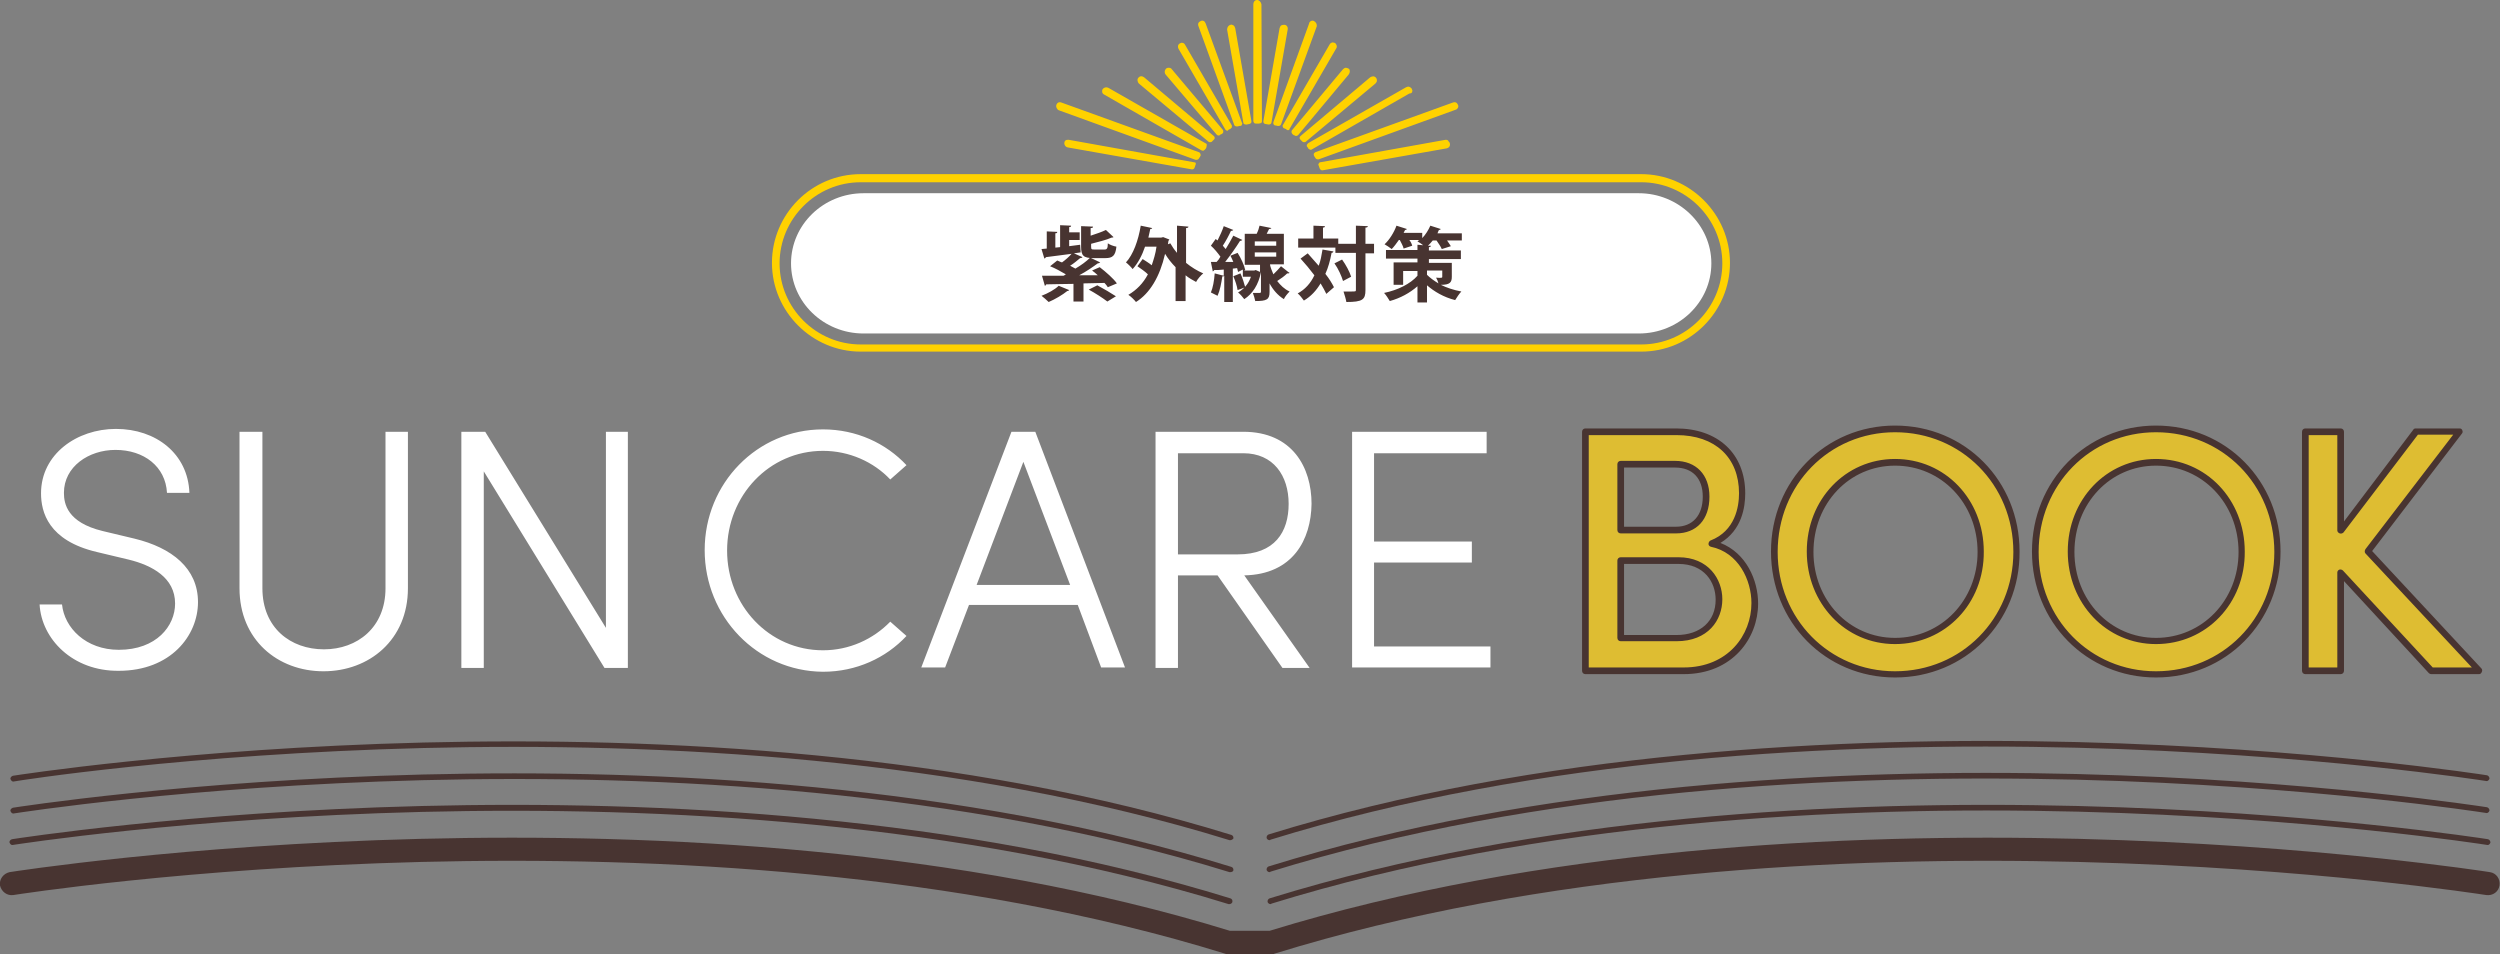 <svg version="1.1" id="レイヤー_1" xmlns="http://www.w3.org/2000/svg" x="0" y="0" viewBox="0 0 524 200" xml:space="preserve"><rect x="0" y="0" width="524" height="200" fill="#808080" stroke="none"/><style>.st0{fill:#fff}.st1{fill:#483431}</style><path class="st0" d="M8.3 126.7H13c.5 4.9 5 9.5 11.9 9.5 7.9 0 11.8-5 11.8-9.7 0-5.4-4.8-8-9.7-9.2l-6.7-1.6c-10.2-2.4-11.7-8.4-11.7-12.3 0-8.2 7.5-13.5 15.7-13.5 8.4 0 15.1 5.2 15.4 13.4H35c-.3-5.5-4.8-9-10.8-9-5.6 0-10.8 3.5-10.8 9 0 2.3.7 6.2 8.1 8l6.7 1.6c7.8 1.9 13.3 6.2 13.3 13.3 0 7-5.7 14.4-16.6 14.4-9.7.1-16.2-6.7-16.6-13.9zm41.9-3.4V90.5H55v32.8c0 8.3 5.9 12.8 12.9 12.8s12.9-4.6 12.9-12.8V90.5h4.7v32.8c0 10.8-8.1 17.4-17.7 17.4s-17.6-6.6-17.6-17.4zm81.4-32.8V140h-4.9l-25.3-41.2V140h-4.7V90.5h5l25.3 41.1V90.5h4.6zm16.1 24.8c0-14 11-25.3 24.8-25.3 7 0 13.2 2.9 17.5 7.5l-3.4 3c-3.5-3.7-8.6-6-14.1-6-11.3 0-20.1 9.4-20.1 20.9s8.8 20.9 20.1 20.9c5.5 0 10.5-2.3 14.1-6l3.4 3c-4.3 4.6-10.5 7.5-17.5 7.5-13.8-.1-24.8-11.5-24.8-25.5zm78.2 11.5h-22.8l-5 13.1h-5L212 90.5h5l18.8 49.4h-5l-4.9-13.1zm-1.6-4.2l-9.8-25.8-9.8 25.8h19.6zm36.5-2l13.7 19.4h-5.7l-13.6-19.4h-8.3V140h-4.7V90.5h18.4c10.3 0 14.3 7.5 14.3 15.1-.1 7.5-3.9 14.8-14.1 15zm-13.9-4.4h12.5c7.8 0 10.7-4.7 10.7-10.6 0-5.9-3.2-10.6-9.5-10.6h-13.7v21.2zm65.5 19.3v4.4h-29V90.5h28.2V95H288v18.5h20.5v4.4H288v17.6h24.4z"/><path class="st1" d="M257.9 182.8h-.2C145.3 148 4.3 170.3 2.9 170.5c-.3.1-.6-.2-.7-.5-.1-.3.2-.6.5-.7 1.4-.2 142.7-22.5 255.4 12.4.3.1.5.4.4.8-.1.2-.4.3-.6.3zm8.2 0c-.3 0-.5-.2-.6-.4-.1-.3.1-.7.4-.8 112.7-34.9 254-12.6 255.4-12.4.3.1.5.4.5.7-.1.3-.4.6-.7.5-1.4-.2-142.4-22.5-254.8 12.3-.1.1-.1.1-.2.1z"/><path class="st1" d="M257.7 189.5h-.2C145.1 154.7 4.1 176.9 2.7 177.1c-.3.1-.6-.2-.7-.5-.1-.3.2-.6.5-.7 1.4-.2 142.7-22.5 255.4 12.4.3.1.5.4.4.8-.1.2-.3.4-.6.4zm8.6 0c-.3 0-.5-.2-.6-.4-.1-.3.1-.7.4-.8 112.7-34.9 254-12.6 255.4-12.4.3.1.5.4.5.7-.1.3-.4.6-.7.5-1.4-.2-142.4-22.5-254.8 12.3-.1.1-.1.1-.2.1z"/><path class="st1" d="M257.9 176.1h-.2C145.3 141.3 4.3 163.5 2.9 163.8c-.3.1-.6-.2-.7-.5-.1-.3.2-.6.5-.7 1.4-.2 142.7-22.5 255.4 12.4.3.1.5.4.4.8-.1.1-.4.3-.6.3zm8.2 0c-.3 0-.5-.2-.6-.4-.1-.3.1-.7.4-.8 112.7-34.9 254-12.6 255.4-12.4.3.1.5.4.5.7-.1.3-.4.6-.7.5-1.4-.2-142.4-22.5-254.8 12.3-.1.1-.1.1-.2.1z"/><path class="st1" d="M266.5 200h-9c-.2 0-.5 0-.7-.1-112-34.7-252.6-12.5-254-12.3-1.3.2-2.5-.7-2.8-2-.2-1.3.7-2.5 2-2.8 1.4-.2 142.8-22.5 255.8 12.3h8.3c113-34.8 254.4-12.5 255.8-12.3 1.3.2 2.2 1.4 2 2.8-.2 1.3-1.4 2.2-2.8 2-1.4-.2-142-22.4-254 12.3-.1.1-.4.1-.6.1z"/><path d="M282.7 14.4c-.2-.1-.4-.2-.6-.2-.2 0-.4.1-.6.3l-10.7 12.8c-.1.1-.1.3-.1.4 0 .1.1.3.2.4l.1.1c.1.1.3.2.4.2.1.1.2.1.3.1.1 0 .3-.1.4-.2l10.6-12.7c.3-.4.3-1 0-1.2zM279.8 9c-.2-.1-.4-.1-.6-.1-.2.1-.4.2-.5.4l-9.8 16.9c-.1.1-.1.3 0 .4 0 .1.1.3.3.3.1.1.3.1.4.2l.1.1c.1 0 .2.1.2.1.2 0 .4-.1.4-.3l9.8-16.9c.2-.3.1-.8-.3-1.1zm-10.6-3.8c-.2 0-.4 0-.6.1-.2.1-.3.3-.4.6l-3.4 19.5c0 .1 0 .3.1.4.1.1.2.2.4.2s.4.1.6.1h.1c.2 0 .5-.2.5-.4l3.4-19.5c.1-.5-.2-1-.7-1zm6.7-.3c-.1-.2-.3-.4-.5-.5-.2-.1-.4-.1-.6 0-.2.1-.4.3-.4.5l-7.5 20.7v.4l.3.3h.2c.1 0 .3.1.4.1h.2c.2 0 .4-.1.5-.3L276 5.5c0-.2 0-.4-.1-.6zm12.7 12c0-.2 0-.4-.2-.6-.1-.2-.4-.3-.6-.3-.2 0-.4.1-.6.2l-14.6 12.3c-.1.1-.2.2-.2.4s.1.3.2.4l.4.4c.1.1.2.1.4.1.1 0 .2 0 .3-.1l14.6-12.2c.2-.2.3-.4.3-.6zm17 5.1c-.1-.2-.2-.4-.4-.5-.2-.1-.4-.1-.7 0l-28.8 10.4c-.1.1-.3.2-.3.3-.1.1 0 .3 0 .4l.1.2c.1.1.1.2.2.3.1.2.3.3.5.3h.2L305.1 23c.4-.1.7-.6.5-1zm-2.6 7.3L276.8 34c-.2 0-.3.1-.4.3-.1.1-.1.3 0 .4.1.2.1.4.2.6.1.2.3.4.5.4h.1l26-4.6c.5-.1.8-.5.7-1 0-.2-.2-.4-.3-.5-.1-.3-.4-.3-.6-.3zm-7-10.1c.1-.2 0-.4-.1-.6-.1-.2-.3-.3-.5-.4-.2-.1-.5 0-.7.1L274.2 30c-.1.1-.2.2-.3.4 0 .2 0 .3.1.4.1.1.2.2.2.3l.1.1c.1.1.3.2.4.2.1 0 .2 0 .3-.1l20.4-11.7c.4 0 .6-.2.6-.4zM263.5 0c-.5 0-.8.4-.8.9v24.5c0 .1.1.3.2.4.1.1.2.1.4.1h.6c.1 0 .3-.1.4-.1s.2-.2.2-.4L264.4.9c-.1-.5-.5-.9-.9-.9zm-17.9 14.5c-.1-.2-.4-.3-.6-.3-.2 0-.4 0-.6.2-.3.3-.4.8-.1 1.2L255 28.2c.1.1.2.2.4.2.1 0 .2 0 .3-.1.1-.1.2-.2.4-.2l.1-.1c.1-.1.2-.2.2-.4 0-.1 0-.3-.1-.4l-10.7-12.7zm2.8-5.1c-.1-.2-.3-.4-.5-.4-.2-.1-.4 0-.6.1-.4.2-.5.7-.3 1.1l9.8 16.9c.1.2.3.3.4.3.1 0 .2 0 .2-.1l.1-.1c.1-.1.3-.1.4-.2l.3-.3v-.4l-9.8-16.9zm10.1-4.1c-.2-.1-.4-.2-.6-.1-.4.1-.7.5-.7 1l3.4 19.5c0 .3.3.4.6.4h.1c.2 0 .3-.1.5-.1.1 0 .3-.1.4-.2s.1-.3.1-.4l-3.4-19.5c-.1-.3-.2-.5-.4-.6zm-5.8-.4c-.1-.2-.2-.4-.4-.5-.2-.1-.4-.1-.6 0-.2.1-.4.2-.5.4-.1.2-.1.4 0 .7l7.5 20.7c.1.2.3.3.5.3h.2c.1 0 .3-.1.4-.1h.2c.1 0 .3-.1.3-.3.1-.1.1-.3 0-.4l-7.6-20.8zm-12.9 11.3c-.4-.3-.9-.3-1.2.1-.3.3-.2.9.1 1.2l14.6 12.2c.1.1.2.1.3.1.1 0 .3 0 .4-.1l.4-.4c.1-.1.2-.2.2-.4s-.1-.3-.2-.4l-14.6-12.3zm11.5 15.7l-28.8-10.4c-.2-.1-.5-.1-.7 0-.2.1-.3.3-.4.5-.1.4.1.9.5 1.1l28.7 10.4h.2c.2 0 .4-.1.5-.3.1-.1.1-.2.2-.3l.1-.2c.1-.1.1-.3 0-.4 0-.2-.1-.3-.3-.4zm-1.1 2.1L224 29.3c-.2 0-.5 0-.6.1-.2.1-.3.3-.3.5-.1.4.2.9.7 1l26 4.6h.1c.2 0 .4-.1.5-.4.1-.2.1-.4.2-.6.1-.1 0-.3 0-.4-.1 0-.2-.1-.4-.1zm2.6-3.9l-20.5-11.7c-.4-.2-.9-.1-1.2.3-.2.4-.1.9.3 1.1l20.4 11.7c.1 0 .2.1.3.1.2 0 .3-.1.4-.2l.1-.1c.1-.1.2-.2.2-.3.1-.1.1-.3.1-.4.1-.3 0-.5-.1-.5zm91.2 8.1c9.3 0 17 7.6 17 17 0 9.3-7.6 17-17 17H180.4c-9.3 0-17-7.6-17-17 0-9.3 7.6-17 17-17H344m0-1.7H180.4c-10.3 0-18.6 8.4-18.6 18.6s8.4 18.6 18.6 18.6H344c10.3 0 18.6-8.4 18.6-18.6s-8.4-18.6-18.6-18.6z" fill="#ffd200"/><path class="st0" d="M358.7 55.2c0 8.1-6.8 14.7-15.2 14.7H181c-8.4 0-15.2-6.6-15.2-14.7s6.8-14.7 15.2-14.7h162.5c8.3 0 15.2 6.6 15.2 14.7z"/><path class="st1" d="M230.5 56c1.3 1 2.9 2.4 3.6 3.4l-1.9.8c-.2-.3-.4-.6-.7-.9l-4.4.1v3.8H225v-3.7c-2.2 0-4.2.1-5.7.1-.1.2-.2.3-.3.3l-.6-2.1h4.5c.2-.1.4-.2.5-.3-1-.6-2.3-1.3-3.3-1.7l1.5-1.2c.3.1.6.3 1 .4.7-.5 1.5-1.2 2-1.8-2.1.3-4 .5-5.4.7 0 .2-.2.2-.3.3l-.6-2 1.1-.1v-3.6l2.2.1c0 .2-.1.3-.4.3v3l1-.1v-4.6l2.3.1c0 .2-.1.3-.4.3v1.1h2.2v1.6h-2.2v1.3l2.3-.3.1 1.6-1.4.2 1.8.8c-.1.1-.2.2-.5.2-.6.5-1.3 1.1-2.1 1.6.4.2.7.4 1.1.6 1.2-.7 2.3-1.5 3.1-2.3l2.1 1c-.1.1-.3.2-.5.2-1.1.8-2.4 1.7-3.9 2.5h3.9c-.4-.4-.8-.7-1.2-1l1.6-.7zm-6.4 4.8c-.1.1-.2.2-.3.2h-.1c-1 .8-2.5 1.7-3.9 2.3-.4-.4-1.1-1-1.5-1.3 1.3-.5 2.8-1.3 3.6-2.1l2.2.9zm7.4-8.5c.5 0 .7-.2.7-1.3.4.3 1.2.6 1.8.7-.2 1.9-.8 2.4-2.3 2.4h-2.5c-2.1 0-2.6-.5-2.6-2.4v-4.3l2.5.1c0 .2-.1.3-.5.3v1.6c1.2-.4 2.4-.8 3.2-1.2l1.6 1.5c-.1.1-.2.1-.4.1-1.1.5-2.8.9-4.3 1.3v.6c0 .6.1.6.8.6h2zm.6 10.9c-.9-.7-2.6-1.8-3.9-2.5l1.8-.9c1.3.7 3 1.7 3.9 2.3l-1.8 1.1zm17-15.7c0 .2-.2.3-.5.3v7.3c1.1.9 2.4 1.7 3.6 2.2-.5.4-1.2 1.2-1.5 1.8-.7-.4-1.5-.8-2.2-1.4v5.4h-2.1V56c-.8-.8-1.6-1.8-2.2-2.8-1.1 4.8-3.2 8.3-6.1 10.1-.3-.4-1.1-1.2-1.6-1.5 1.7-1 3.1-2.4 4.1-4.3-.6-.6-1.5-1.2-2.2-1.7l1.1-1.5c.6.4 1.3.8 1.9 1.3.4-1.2.8-2.4 1-3.9H240c-.6 1.8-1.5 3.5-2.6 4.7-.3-.4-1-1.1-1.4-1.4 1.5-1.6 2.6-4.6 3.1-7.7l2.4.5c-.1.2-.2.2-.4.2-.1.6-.3 1.2-.4 1.8h2.7l.4-.1 1.3.5c-.1.1-.1.2-.2.3l-.1.7.5-.2c.4.7.8 1.3 1.4 2v-5.7l2.4.2zm17.1 7.9c0 .5.5 1.6.7 2.1.6-.6 1.2-1.2 1.6-1.7 1.7 1.4 1.8 1.4 1.8 1.4-.1.1-.2.1-.3.1h-.2c-.5.5-1.3 1.1-2.1 1.6.7.9 1.5 1.7 2.6 2.2-.4.4-1 1.1-1.2 1.6-1.3-.8-2.3-2-3-3.3v1.8c0 1.6-.6 1.9-3 1.9-.1-.5-.3-1.2-.5-1.7h1.4c.2 0 .3-.1.3-.2V57c-.5 2.7-1.8 4.6-3.5 5.7-.3-.4-.9-1.1-1.3-1.4 1.2-.7 2.2-1.8 2.7-3.3h-1.7v-1.5l-1 .5c-.1-.3-.1-.5-.2-.8l-.9.1v7h-1.8v-5.5c-.1.1-.2.2-.4.1-.2 1.4-.5 3-1 4.1l-1.4-.7c.4-.9.7-2.5.8-4l1.9.5v-1.3c-.8.1-1.4.1-2 .1-.1.2-.2.2-.3.3l-.4-2h1.2c.3-.3.6-.7.8-1.1-.5-.7-1.3-1.7-2-2.3l1-1.4.4.3c.5-1 1-2.1 1.3-3l2 .8c-.1.1-.2.2-.5.2-.4.9-1.1 2.2-1.7 3.1.2.2.4.5.6.7.6-1 1.2-2 1.6-2.8l1.9.9c-.1.1-.3.2-.5.2-.8 1.3-2 3-3.1 4.4h1.7c-.2-.5-.4-.9-.6-1.3l1.5-.6c.7 1.1 1.4 2.6 1.6 3.6l-.3.1h2.2l.3-.1.9.4v-1.5h-3.2V49h2.5c.3-.6.5-1.2.6-1.7l2.5.5c-.1.1-.2.2-.5.2l-.5 1h3.6v6.4h-2.9zm-6.2 1.9c.4.9.8 2.1 1 2.9-.5.2-1 .4-1.6.6-.1-.8-.5-2-.9-2.9l1.5-.6zm3-6.7v.9h4.5v-.9H263zm0 2.3v.9h4.5v-.9H263zm11.1.2c.7.8 1.5 1.7 2.3 2.6.4-1 .6-2.2.8-3.4l2.3.4c-.1.2-.2.3-.4.3-.3 1.6-.7 3.1-1.3 4.4.8 1 1.4 2 1.8 2.8l-1.6 1.4c-.3-.6-.7-1.4-1.2-2.2-.9 1.5-2 2.7-3.5 3.6-.3-.4-.9-1.2-1.3-1.5 1.5-.8 2.7-2.1 3.5-3.8-.9-1.2-1.9-2.4-2.9-3.5l1.5-1.1zm13.9-2v2h-1.8v7.7c0 2-.6 2.5-4 2.5-.1-.6-.4-1.6-.6-2.2h1.6c1 0 1 0 1-.4V53h-4.3v-1.1h-7.8V50h3.2v-2.7l2.4.1c0 .2-.1.3-.4.3V50h3.2v1.1h3.7v-3.8l2.5.1c0 .2-.2.3-.5.3v3.4h1.8zm-6.5 7.8c-.3-1-1-2.6-1.8-3.7l1.6-.8c.8 1.1 1.6 2.6 1.9 3.6l-1.7.9zm22.8-4V58c0 1.2-.4 1.7-2.3 1.7 1.2.6 2.7 1.1 4.3 1.4-.4.4-1 1.3-1.3 1.8-2.4-.6-4.4-1.8-5.9-3.1v3.6h-2V60c-1.6 1.4-3.6 2.5-5.8 3.1-.3-.5-.8-1.3-1.2-1.7 2.9-.6 5.5-1.9 7-3.6v-1h-3v2.9h-2V55h5v-.8h-6.6v-1.8h6.6v-1.1l1.2.1c-.4-.3-.8-.6-1.2-.8.1-.1.2-.2.4-.3h-2.1c.3.4.5.8.6 1.2l-1.8.6c-.1-.5-.5-1.2-.8-1.8h-.2c-.5.7-1 1.4-1.5 1.9-.4-.3-1.1-.8-1.5-1 1-.9 2-2.5 2.5-3.9l2.2.7c-.1.1-.2.2-.4.2l-.3.6h3.9v1.1c.7-.7 1.3-1.7 1.7-2.6l2.2.7c-.1.1-.2.2-.4.2-.1.2-.2.4-.3.7h5.1v1.5h-3.1c.3.4.6.9.8 1.2l-1.9.6c-.2-.5-.7-1.2-1.1-1.8h-.8c-.3.4-.7.8-1 1.1h.6c0 .2-.1.3-.4.3v.7h6.7v1.8h-6.7v.8h4.8zm-5.2 1.7v1c.6.6 1.4 1.2 2.4 1.8-.1-.4-.3-.9-.5-1.2 1.3.1 1.3 0 1.3-.2v-1.3h-3.2z"/><path d="M367.8 126.4c0 7.2-5.3 14.2-14.9 14.2h-20.6V90.5h19c8.5 0 13.8 5.1 13.8 12.9 0 4.1-1.5 8.7-6.4 10.5 6 1.2 9.1 7 9.1 12.5zm-28.1-29.1v13.8h11.6c4.1 0 6.3-2.9 6.3-7 0-3.9-2.2-6.8-6.5-6.8h-11.4zm20.6 28.4c0-4.1-2.7-8.1-8.5-8.1h-12.1v16.2h11.7c5.9-.1 8.9-3.8 8.9-8.1zm11.6-10.1c0-14.2 11.1-25.7 25.3-25.7 14.3 0 25.4 11.5 25.4 25.7s-11.1 25.7-25.4 25.7c-14.2 0-25.3-11.5-25.3-25.7zm43.3 0c0-10.3-7.7-18.8-18-18.8-10.2 0-17.8 8.4-17.8 18.8 0 10.3 7.6 18.7 17.8 18.7 10.3 0 18-8.4 18-18.7zm11.4 0c0-14.2 11.1-25.7 25.3-25.7 14.3 0 25.4 11.5 25.4 25.7s-11.1 25.7-25.4 25.7c-14.2 0-25.3-11.5-25.3-25.7zm43.3 0c0-10.3-7.7-18.8-18-18.8-10.2 0-17.8 8.4-17.8 18.8 0 10.3 7.6 18.7 17.8 18.7 10.3 0 18-8.4 18-18.7zm39.7 25l-19-20.6v20.6h-7.4V90.5h7.4v20.8l15.8-20.8h9.2l-19.2 25.1 23.3 25h-10.1z" fill="#f5cb1e" opacity=".8"/><path class="st1" d="M352.9 141.3h-20.6c-.4 0-.7-.3-.7-.7V90.5c0-.4.3-.7.7-.7h19c8.8 0 14.5 5.3 14.5 13.6 0 2.9-.7 7.7-5.2 10.4 5.4 2.1 7.9 7.8 7.9 12.7 0 7.3-5.4 14.8-15.6 14.8zm-20-1.4h20c9.3 0 14.2-6.8 14.2-13.5 0-4.8-2.7-10.6-8.5-11.8-.3-.1-.5-.3-.5-.6s.2-.6.4-.7c5.2-2 6-7.1 6-9.9 0-7.5-5-12.2-13.1-12.2H333v48.7zm18.5-5.5h-11.7c-.4 0-.7-.3-.7-.7v-16.2c0-.4.3-.7.7-.7h12.1c6.3 0 9.2 4.6 9.2 8.8 0 4.4-3 8.8-9.6 8.8zm-11-1.3h11c5 0 8.2-2.9 8.2-7.4 0-3.7-2.4-7.5-7.8-7.5h-11.4v14.9zm10.9-21.3h-11.6c-.4 0-.7-.3-.7-.7V97.3c0-.4.3-.7.7-.7h11.4c4.4 0 7.2 2.9 7.2 7.5 0 4.8-2.7 7.7-7 7.7zm-10.9-1.4h10.9c3.5 0 5.6-2.4 5.6-6.3s-2.2-6.1-5.8-6.1h-10.7v12.4zm56.8 31.6c-14.6 0-26-11.6-26-26.4 0-14.8 11.4-26.4 26-26.4 14.7 0 26.1 11.6 26.1 26.4.1 14.8-11.4 26.4-26.1 26.4zm0-51.4c-13.8 0-24.6 11-24.6 25.1 0 14 10.8 25 24.6 25 13.9 0 24.8-11 24.8-25 0-14.1-10.9-25.1-24.8-25.1zm0 44.4c-10.4 0-18.5-8.5-18.5-19.4 0-10.9 8.1-19.4 18.5-19.4 10.5 0 18.6 8.5 18.6 19.4.1 10.9-8.1 19.4-18.6 19.4zm0-37.4c-9.6 0-17.1 7.9-17.1 18.1 0 10.1 7.5 18 17.1 18 9.7 0 17.3-7.9 17.3-18 0-10.2-7.6-18.1-17.3-18.1zm54.7 44.4c-14.6 0-26-11.6-26-26.4 0-14.8 11.4-26.4 26-26.4 14.7 0 26.1 11.6 26.1 26.4 0 14.8-11.4 26.4-26.1 26.4zm0-51.4c-13.8 0-24.6 11-24.6 25.1 0 14 10.8 25 24.6 25 13.9 0 24.8-11 24.8-25 0-14.1-10.9-25.1-24.8-25.1zm0 44.4c-10.4 0-18.5-8.5-18.5-19.4 0-10.9 8.1-19.4 18.5-19.4 10.5 0 18.6 8.5 18.6 19.4.1 10.9-8.1 19.4-18.6 19.4zm0-37.4c-9.6 0-17.1 7.9-17.1 18.1 0 10.1 7.5 18 17.1 18 9.7 0 17.3-7.9 17.3-18 0-10.2-7.6-18.1-17.3-18.1zm67.7 43.7h-10c-.2 0-.4-.1-.5-.2l-17.8-19.3v18.8c0 .4-.3.7-.7.7h-7.4c-.4 0-.7-.3-.7-.7V90.5c0-.4.3-.7.7-.7h7.4c.4 0 .7.3.7.7v18.8l14.5-19.2c.1-.2.3-.3.5-.3h9.2c.3 0 .5.1.6.4.1.2.1.5-.1.7l-18.8 24.6 22.9 24.6c.2.2.2.5.1.7-.1.3-.3.5-.6.5zm-9.7-1.4h8.2L495.8 116c-.2-.2-.2-.6 0-.9l18.4-24h-7.4l-15.6 20.5c-.2.2-.5.3-.8.2-.3-.1-.5-.4-.5-.6v-20h-6v48.7h6V120c0-.3.2-.5.4-.6.3-.1.6 0 .8.2l18.8 20.3z"/></svg>